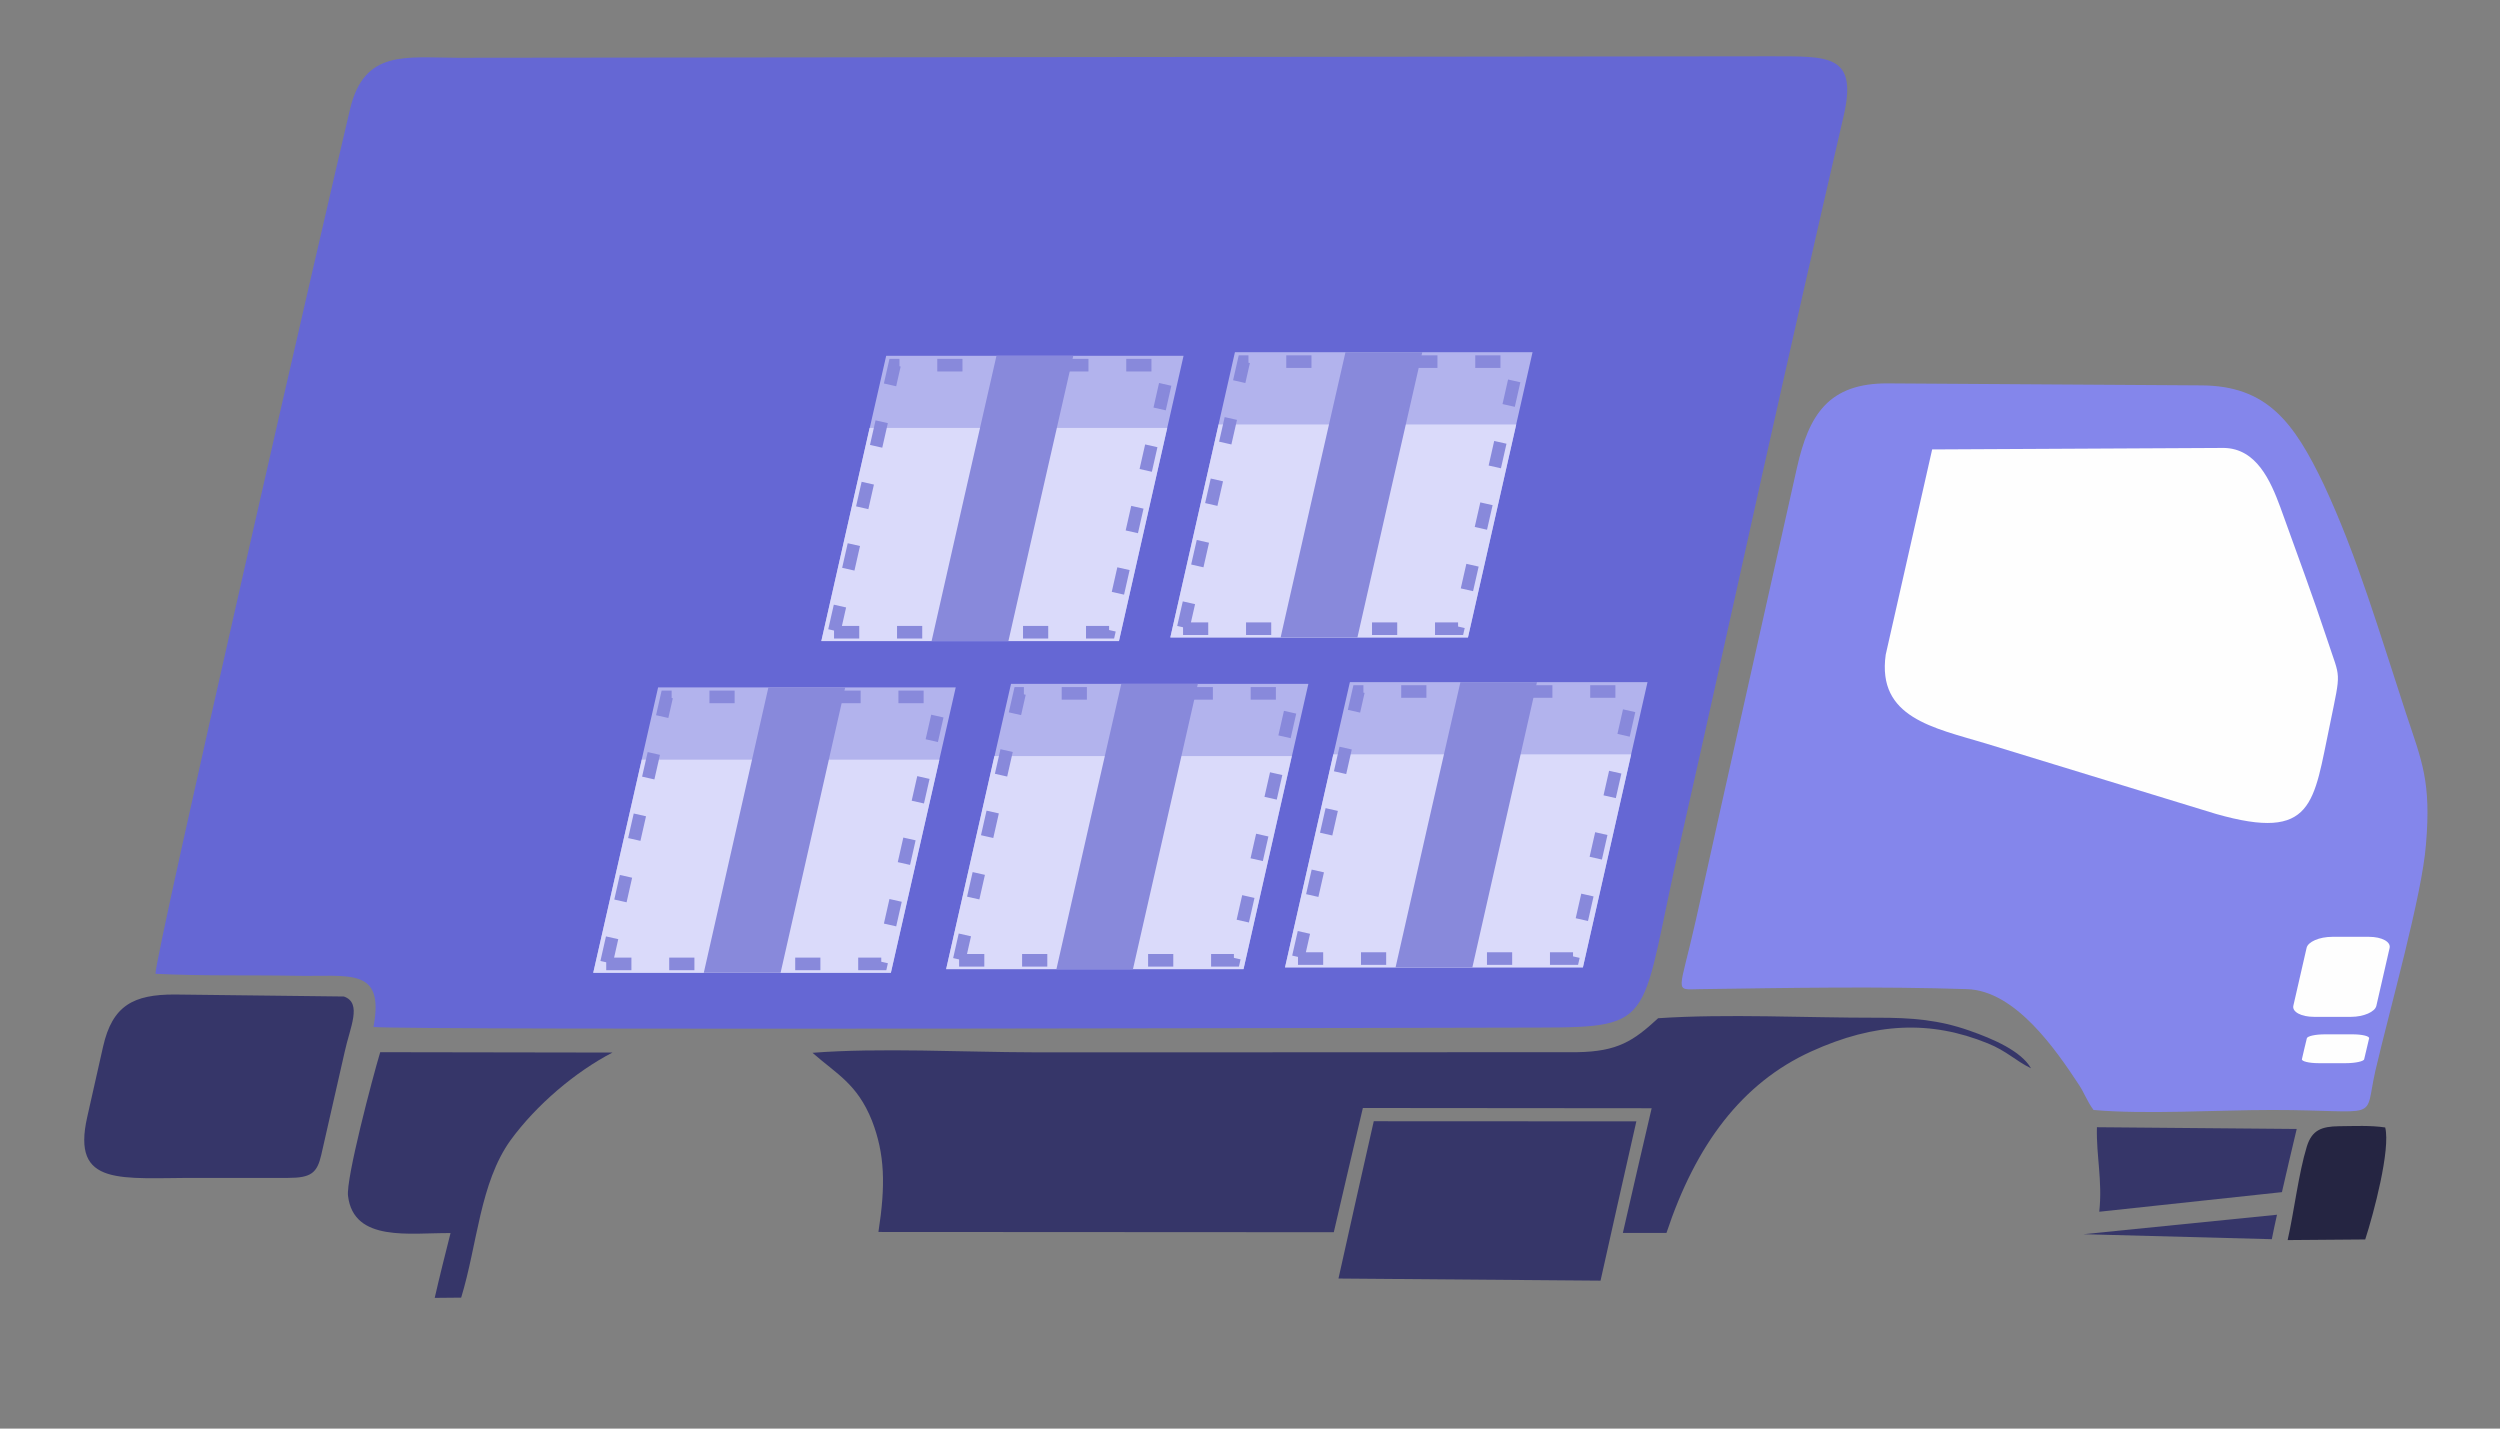 <?xml version="1.0" encoding="UTF-8"?> <svg xmlns="http://www.w3.org/2000/svg" xmlns:xlink="http://www.w3.org/1999/xlink" xmlns:xodm="http://www.corel.com/coreldraw/odm/2003" xml:space="preserve" width="210mm" height="120mm" version="1.1" style="shape-rendering:geometricPrecision; text-rendering:geometricPrecision; image-rendering:optimizeQuality; fill-rule:evenodd; clip-rule:evenodd" viewBox="0 0 21000 12000"><rect x="0" y="0" width="21000" height="12000" fill="#808080" stroke="none"/> <defs> <style type="text/css"> .str0 {stroke:#8889DB;stroke-width:105.83;stroke-miterlimit:22.926;stroke-dasharray:211.66 317.49} .fil8 {fill:none} .fil4 {fill:#252542} .fil3 {fill:#363669} .fil0 {fill:#6567D4} .fil1 {fill:#8486EB} .fil7 {fill:#8889DB} .fil5 {fill:#B2B3ED} .fil6 {fill:#DADAFA} .fil2 {fill:#FEFEFE} </style> </defs> <g id="Слой_x0020_1">  <g id="_2608059968848"> <path class="fil0" d="M1306.25 8179.77c387.98,19.93 786.85,9.44 1177,16.78 451.18,9.44 749.79,-77.6 653.88,429.97 108.98,14.68 2513.1,15.72 4910.68,13.63 2397.57,-2.09 4792.98,-8.39 4880.17,-8.39 1015.7,-2.09 839.15,-47.19 1194.43,-1591.93 226.68,-1001.51 449,-2018.76 675.68,-3032.85 226.67,-1014.09 455.54,-2028.19 686.58,-3024.46 124.24,-528.54 -119.88,-508.62 -612.47,-509.67 -1837.42,2.1 -3677.02,4.21 -5512.26,6.3 -1837.41,2.09 -3679.19,4.19 -5514.43,6.29 -440.28,-1.05 -784.66,-70.27 -904.54,428.92 -82.83,347.12 -495.93,2134.35 -884.93,3848.74 -389.11,1714.86 -756.33,3356.9 -749.79,3416.67z"></path> <path class="fil1" d="M17585.82 9323.91c435.92,38.8 1037.5,0 1497.4,0 932.87,0 771.58,106.96 869.67,-328.25 124.23,-531.69 392.33,-1475.52 425.02,-1900.25 45.77,-533.79 -34.87,-701.58 -167.83,-1104.28 -224.5,-683.76 -409.77,-1321.37 -690.94,-1922.27 -250.65,-524.36 -477.33,-828.48 -1026.6,-831.63 -876.2,-5.24 -1756.77,-10.48 -2632.98,-16.77 -499.13,-3.15 -664.78,262.17 -765.04,707.87 -141.68,632.37 -283.36,1264.74 -425.03,1897.1 -141.67,632.36 -283.35,1264.74 -422.84,1897.11 -141.68,634.46 -191.81,589.37 34.87,586.22 738.89,-10.48 1510.48,-24.12 2242.83,0 407.59,13.64 747.61,513.87 937.23,801.21 45.77,68.17 71.93,144.72 124.24,213.94z"></path> <path class="fil2" d="M16230.1 3775.22c-130.78,574.69 -259.38,1149.38 -390.15,1724.07 -74.11,529.59 401.05,613.49 843.51,746.67 642.99,197.16 1285.97,394.32 1928.96,590.42 828.26,237.01 819.54,-92.28 959.03,-750.87 95.91,-470.87 89.37,-369.14 -21.79,-709.97 -124.24,-375.44 -259.38,-737.24 -394.51,-1113.72 -82.83,-223.38 -200.53,-494.99 -475.16,-499.19 -817.36,4.2 -1632.54,8.39 -2449.89,12.59z"></path> <path class="fil3" d="M6825.05 8843.6c204.88,180.38 374.89,260.08 499.13,569.45 108.98,281.05 115.52,543.22 54.49,935.44 1275.08,1.05 2550.15,2.1 3825.23,2.1 80.65,-347.12 161.29,-695.29 244.12,-1043.46 808.63,1.05 1615.09,2.1 2425.91,2.1 -82.82,349.21 -161.29,698.43 -241.94,1047.65 122.06,0 244.12,0 366.18,0 246.3,-742.48 634.27,-1259.49 1214.05,-1523.77 540.54,-246.44 1006.98,-263.22 1484.32,-69.21 161.29,65.02 235.4,147.87 363.99,209.74 -82.82,-144.72 -316.04,-246.45 -520.93,-317.76 -252.83,-88.09 -475.15,-108.01 -778.12,-106.96 -579.78,1.04 -1259.82,-34.61 -1833.06,4.19 -207.06,190.86 -340.02,280 -680.04,285.25 -917.62,1.05 -1833.06,1.05 -2746.32,1.05 -608.11,-1.05 -1220.58,1.04 -1828.7,0 -566.7,-1.05 -1292.51,-39.85 -1848.31,4.19z"></path> <path class="fil3" d="M865.97 8791.17c-43.59,197.15 -89.36,394.31 -132.96,590.42 -135.13,593.56 283.35,510.71 930.7,512.81 250.66,0 503.49,0 756.33,0 193.98,0 244.12,-41.95 278.99,-195.06 65.39,-287.34 130.78,-574.69 196.17,-863.08 43.59,-204.5 150.39,-411.09 -6.54,-465.62 -472.98,-5.25 -950.32,-10.49 -1423.29,-16.78 -342.2,0 -520.93,90.19 -599.4,437.31z"></path> <path class="fil3" d="M11243.13 10739.66c732.35,6.29 1466.89,12.58 2201.42,17.82 100.26,-445.69 198.34,-891.39 300.78,-1338.14 -736.71,0 -1471.24,0 -2205.77,-1.05 -100.26,440.46 -198.34,880.91 -296.43,1321.37z"></path> <path class="fil3" d="M3784.48 10357.93c-45.77,181.42 -91.54,362.85 -132.96,544.27 74.11,0 148.22,-1.04 222.32,-2.09 137.32,-450.94 156.94,-961.66 414.13,-1321.37 217.96,-298.88 547.09,-576.78 856.59,-737.24 -651.7,-1.05 -1301.23,-2.09 -1950.76,-3.14 -63.21,209.74 -289.89,1068.63 -270.27,1208.1 47.95,391.17 520.93,308.32 860.95,311.47z"></path> <path class="fil3" d="M17633.77 10178.6c512.21,-54.53 1022.24,-109.07 1534.45,-164.65 39.24,-176.18 82.83,-353.41 124.24,-530.64 -557.98,-4.19 -1120.32,-9.44 -1678.3,-14.68 -6.54,241.2 47.95,447.79 19.61,709.97z"></path> <path class="fil4" d="M19216.17 10416.66c215.79,-1.05 431.57,-3.15 651.71,-5.25 71.93,-221.27 213.6,-756.11 167.83,-940.68 -122.06,-18.88 -261.55,-11.54 -387.97,-10.49 -146.04,2.1 -226.68,31.46 -270.27,169.89 -69.75,227.57 -106.8,546.37 -161.3,786.53z"></path> <path class="fil3" d="M17500.82 10367.37c527.46,14.68 1052.75,28.31 1582.4,41.94 13.08,-68.16 28.33,-136.33 43.59,-205.54 -540.54,54.53 -1083.27,109.06 -1625.99,163.6z"></path> <path class="fil2" d="M19530.04 8688.39c76.29,0 152.57,0 231.04,0 78.47,0 143.73,14.66 139.49,33.56 -13.18,58.7 -28.33,117.46 -41.41,175.13 -2.18,17.83 -74.1,33.56 -152.57,33.56 -78.47,0 -154.75,0 -231.04,0 -80.65,0 -143.05,-15.96 -139.5,-33.56 11.71,-57.96 28.34,-116.4 41.42,-175.13 4.36,-18.88 71.92,-33.56 152.57,-33.56z"></path> <path class="fil2" d="M19591.07 7869.36c102.44,0 204.88,0 309.5,0 106.81,0 183.67,42.07 172.19,93.33 -36.46,162.68 -74.1,324.05 -111.16,485.55 -10.89,51.39 -106.8,93.33 -213.6,93.33 -104.62,0 -207.06,0 -309.5,0 -108.98,0 -185.91,-42.09 -174.37,-93.33 36.4,-161.64 74.1,-323 111.16,-485.55 10.9,-51.39 106.8,-93.33 215.78,-93.33z"></path> <g id="_2210315026320"> <path class="fil5" d="M10794.13 8126.29c834.79,0 1667.41,0 2502.2,0 180.91,-798.06 361.82,-1597.18 542.73,-2396.29 -834.8,0 -1667.41,0 -2500.02,0 -183.09,799.11 -364,1598.23 -544.91,2396.29z"></path> <path class="fil6" d="M10794.13 8126.29c834.79,0 1667.41,0 2502.2,0 135.14,-596.71 270.28,-1193.43 405.41,-1790.14 -834.79,0 -1667.41,0 -2502.2,0 -135.14,596.71 -270.27,1193.43 -405.41,1790.14z"></path> <path class="fil7" d="M11722.65 8126.29c213.6,0 429.38,0 645.17,0 180.9,-798.06 361.81,-1597.18 542.72,-2396.29 -213.6,0 -429.38,0 -642.99,0 -183.09,799.11 -363.99,1598.23 -544.9,2396.29z"></path> <path class="fil8 str0" d="M10903.11 8051.83c769.41,0 1538.81,0 2310.4,0 170.01,-747.72 337.84,-1495.45 507.85,-2243.18 -769.41,0 -1540.99,0 -2310.4,0 -170.01,747.73 -337.84,1495.46 -507.85,2243.18z"></path> </g> <g id="_2210315005344"> <path class="fil5" d="M7947.55 8140.97c832.61,0 1665.23,0 2497.84,0 180.91,-798.06 361.82,-1597.17 544.91,-2396.29 -832.62,0 -1665.23,0 -2497.85,0 -183.08,799.12 -363.99,1598.23 -544.9,2396.29z"></path> <path class="fil6" d="M7947.55 8140.97c832.61,0 1665.23,0 2497.84,0 135.14,-596.71 270.27,-1193.42 405.41,-1790.14 -832.61,0 -1665.23,0 -2497.84,0 -135.14,596.72 -270.27,1193.43 -405.41,1790.14z"></path> <path class="fil7" d="M8873.89 8140.97c213.6,0 427.2,0 642.98,0 180.91,-798.06 364,-1597.17 544.91,-2396.29 -215.78,0 -429.39,0 -642.99,0 -183.09,799.12 -363.99,1598.23 -544.9,2396.29z"></path> <path class="fil8 str0" d="M8056.53 8066.51c767.23,0 1536.63,0 2308.22,0 170.01,-746.67 337.84,-1494.4 507.85,-2242.12 -771.59,0 -1538.81,0 -2308.22,0 -170.01,747.72 -337.84,1495.45 -507.85,2242.12z"></path> </g> <g id="_2210315004816"> <path class="fil5" d="M4983.27 8171.38c832.61,0 1665.23,0 2500.02,0 180.91,-799.11 364,-1598.22 544.91,-2397.33 -834.8,0 -1667.41,0 -2500.03,0 -180.9,799.11 -363.99,1598.22 -544.9,2397.33z"></path> <path class="fil6" d="M4983.27 8171.38c832.61,0 1665.23,0 2500.02,0 135.14,-596.71 272.45,-1193.42 407.59,-1790.13 -834.79,0 -1667.41,0 -2500.02,0 -135.14,596.71 -272.45,1193.42 -407.59,1790.13z"></path> <path class="fil7" d="M5911.79 8171.38c213.6,0 429.38,0 645.16,0 180.91,-799.11 361.82,-1598.22 542.73,-2397.33 -215.78,0 -431.57,0 -645.17,0 -180.91,799.11 -361.82,1598.22 -542.72,2397.33z"></path> <path class="fil8 str0" d="M5092.25 8096.92c769.41,0 1538.81,0 2310.4,0 167.83,-747.72 337.84,-1495.45 507.85,-2243.17 -769.41,0 -1540.99,0 -2310.4,0 -170.01,747.72 -340.02,1495.45 -507.85,2243.17z"></path> </g> <g id="_2210314992480"> <path class="fil5" d="M6899.15 5384.98c832.62,0 1667.41,0 2500.03,0 180.9,-798.06 361.81,-1597.18 542.72,-2396.29 -832.61,0 -1665.23,0 -2497.84,0 -183.09,799.11 -364,1598.23 -544.91,2396.29z"></path> <path class="fil6" d="M6899.15 5384.98c832.62,0 1667.41,0 2500.03,0 135.13,-596.71 270.27,-1193.43 405.4,-1790.14 -832.61,0 -1667.4,0 -2500.02,0 -135.13,596.71 -270.27,1193.43 -405.41,1790.14z"></path> <path class="fil7" d="M7825.49 5384.98c213.6,0 429.39,0 645.17,0 180.91,-798.06 361.81,-1597.18 544.9,-2396.29 -215.78,0 -431.56,0 -645.16,0 -183.09,799.11 -364,1598.23 -544.91,2396.29z"></path> <path class="fil8 str0" d="M7005.95 5310.52c769.41,0 1538.82,0 2310.4,0 170.01,-747.72 337.84,-1495.45 507.85,-2243.18 -769.4,0 -1540.99,0 -2310.39,0 -170.01,747.73 -337.84,1495.46 -507.86,2243.18z"></path> </g> <g id="_2210314992096"> <path class="fil5" d="M9830.74 5354.57c832.61,0 1665.23,0 2500.02,0 180.91,-798.07 361.82,-1597.18 542.73,-2396.29 -834.8,0 -1667.41,0 -2500.03,0 -180.9,799.11 -361.81,1598.22 -542.72,2396.29z"></path> <path class="fil6" d="M9830.74 5354.57c832.61,0 1665.23,0 2500.02,0 135.14,-595.67 270.27,-1192.38 405.41,-1789.09 -834.79,0 -1667.41,0 -2500.02,0 -135.14,596.71 -270.27,1193.42 -405.41,1789.09z"></path> <path class="fil7" d="M10757.08 5354.57c213.6,0 429.38,0 645.16,0 180.91,-798.07 361.82,-1597.18 544.91,-2396.29 -215.78,0 -431.57,0 -645.17,0 -183.09,799.11 -363.99,1598.22 -544.9,2396.29z"></path> <path class="fil8 str0" d="M9937.54 5281.16c769.41,0 1538.81,0 2310.4,0 170.01,-747.73 340.02,-1495.45 507.85,-2243.18 -769.41,0 -1540.99,0 -2308.22,0 -170.01,747.73 -340.02,1495.45 -510.03,2243.18z"></path> </g> </g> </g> </svg> 
